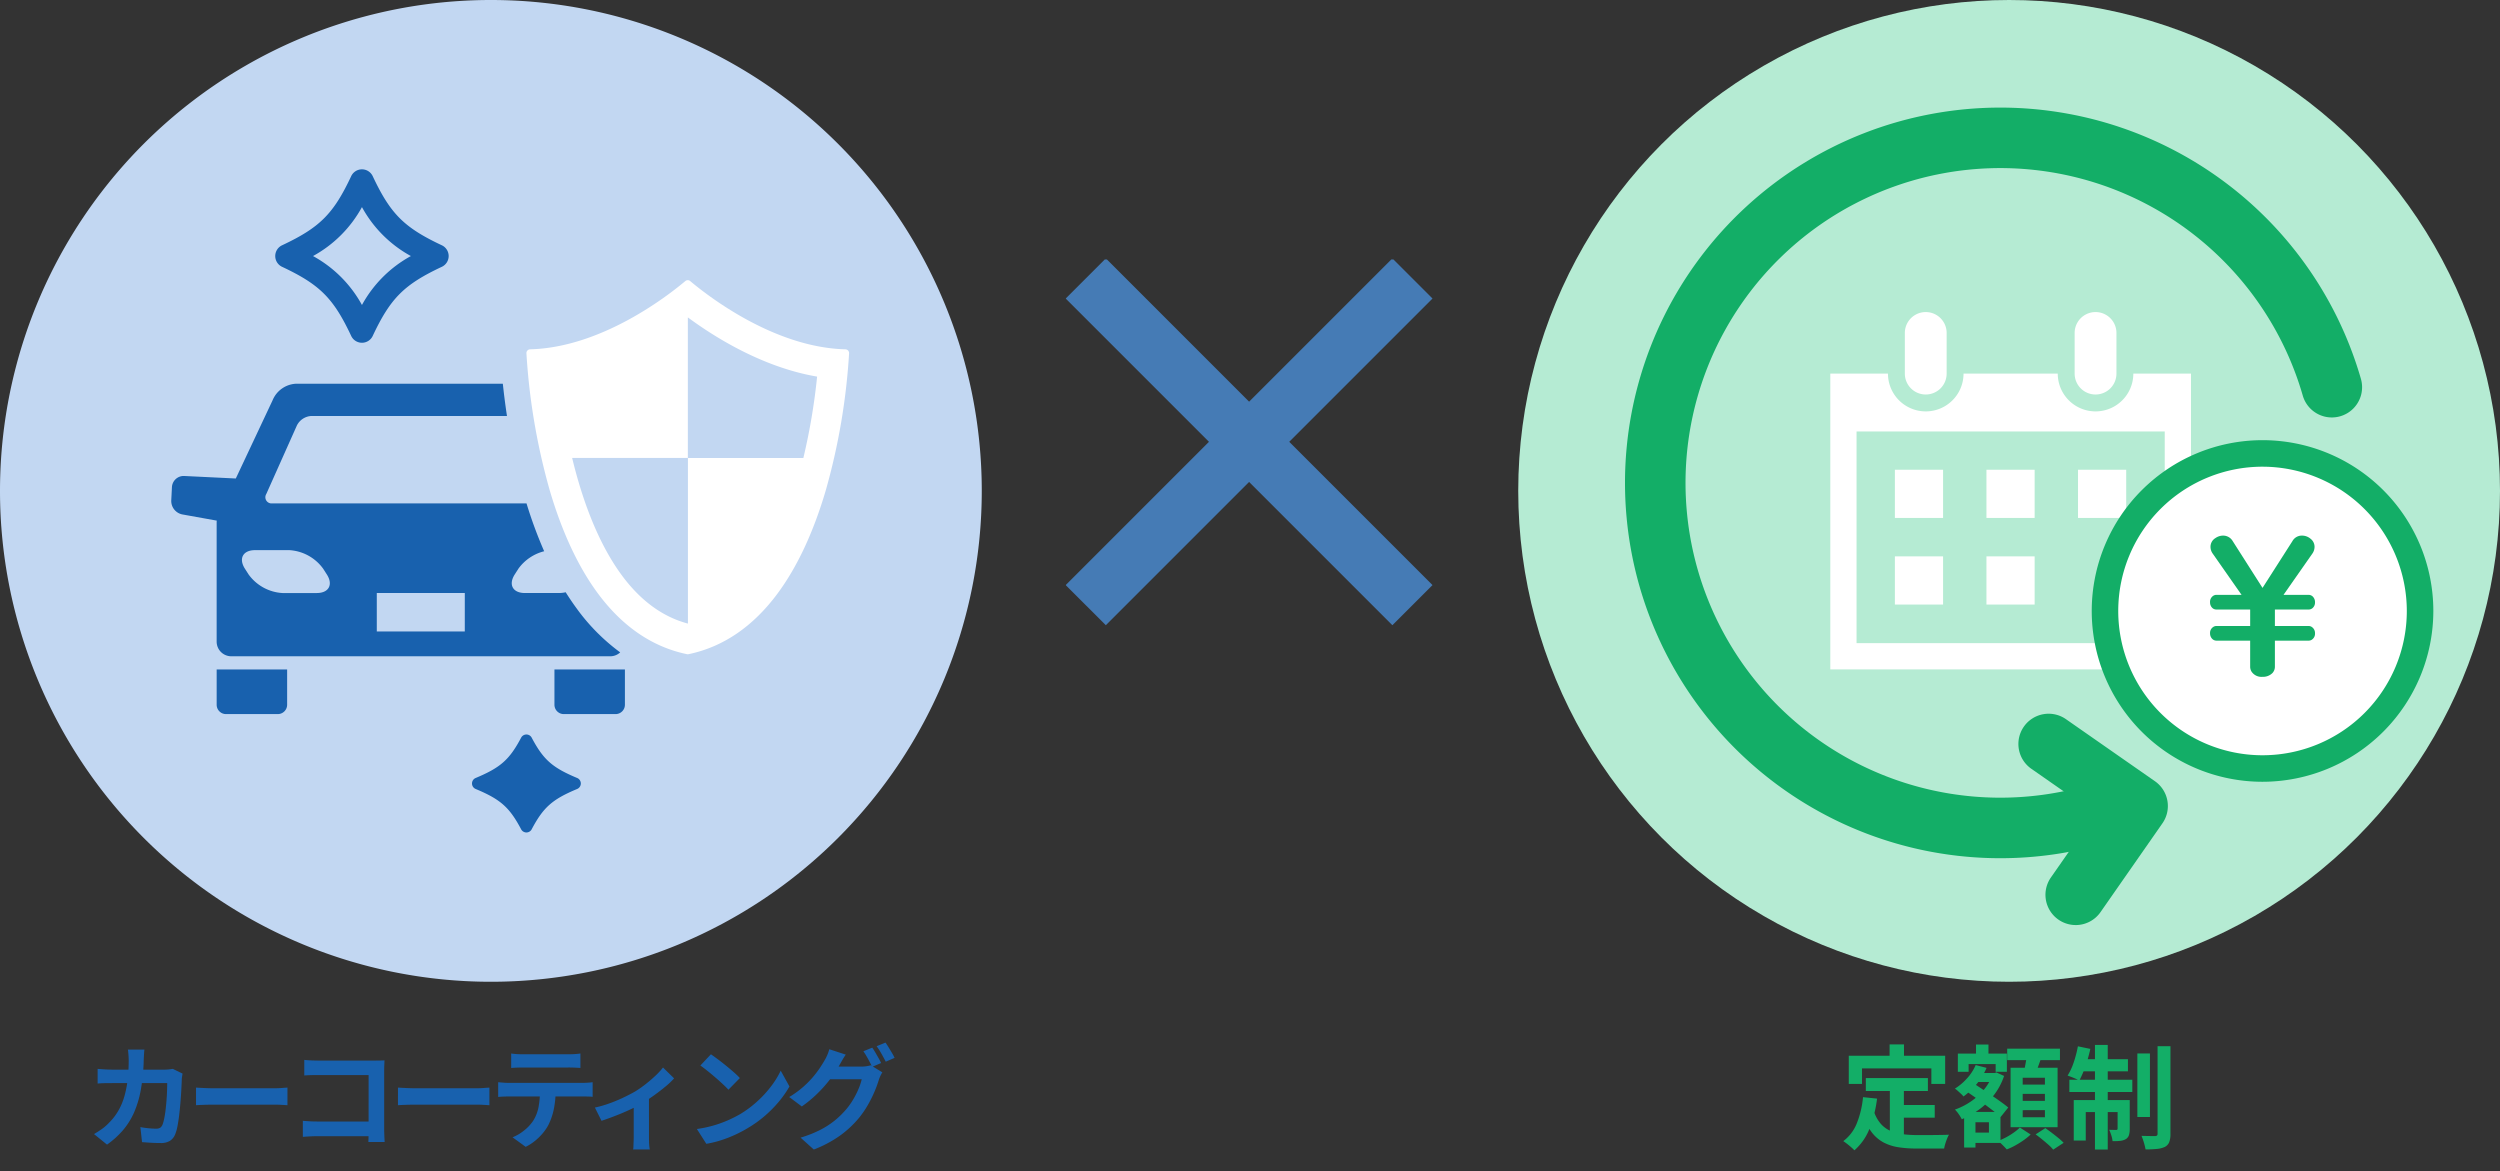 <svg xmlns="http://www.w3.org/2000/svg" xmlns:xlink="http://www.w3.org/1999/xlink" width="713" height="334" viewBox="0 0 713 334"><rect x="0" y="0" width="713" height="334" fill="#333333" stroke="none"/><defs><clipPath id="a"><rect width="713" height="334" transform="translate(-7421 -1480)" fill="#fff" stroke="#707070" stroke-width="1"/></clipPath><clipPath id="b"><rect width="105" height="105" transform="translate(911 1612)" fill="none" stroke="rgba(0,0,0,0)" stroke-width="1"/></clipPath><clipPath id="c"><rect width="102.87" height="101.904" fill="#fff"/></clipPath><clipPath id="d"><rect width="97.427" height="97.424" fill="none"/></clipPath><clipPath id="e"><rect width="210.22" height="233.185" fill="#13ae67"/></clipPath><clipPath id="f"><rect width="193.319" height="189.13" fill="#e3edfa"/></clipPath></defs><g transform="translate(7421 1480)" clip-path="url(#a)"><g transform="translate(-8028 -3017.693)"><path d="M-98.816-25.664q-.064.544-.112,1.408l-.08,1.44a56.132,56.132,0,0,1-.8,8.464,29.416,29.416,0,0,1-1.92,6.544A20.538,20.538,0,0,1-104.9-2.7a24.933,24.933,0,0,1-4.576,4.144l-3.712-3.008q.992-.576,2.128-1.36A12.675,12.675,0,0,0-108.992-4.7a16.393,16.393,0,0,0,2.656-3.376,18.056,18.056,0,0,0,1.744-4.032,29.1,29.1,0,0,0,.976-4.816,48.082,48.082,0,0,0,.32-5.792q0-.352-.032-.912t-.08-1.1q-.048-.544-.112-.928Zm10.88,6.848q-.064.384-.144.9a5.53,5.53,0,0,0-.08.8q-.032,1.024-.112,2.624t-.224,3.44q-.144,1.84-.352,3.664t-.5,3.376a12.692,12.692,0,0,1-.7,2.544A3.907,3.907,0,0,1-91.536.368a4.859,4.859,0,0,1-2.64.624q-1.376,0-2.752-.08t-2.56-.176l-.48-4.288q1.184.224,2.368.336t2.112.112A2.065,2.065,0,0,0-94.3-3.376a2,2,0,0,0,.64-.848,10.667,10.667,0,0,0,.48-1.7q.224-1.056.384-2.368t.272-2.72q.112-1.408.16-2.736t.048-2.352h-15.616q-.8,0-1.984.016t-2.24.112V-20.16q1.024.1,2.176.16t2.048.064H-93.12A12.07,12.07,0,0,0-91.888-20q.624-.064,1.168-.16Zm3.84,4,1.472.08q.9.048,1.872.08t1.808.032H-61.76q1.12,0,2.112-.08t1.632-.112v5.024l-1.632-.1q-1.088-.064-2.112-.064H-78.944q-1.376,0-2.816.048t-2.336.112Zm30.88-7.9q.9.1,2.016.144t1.92.048h16.128q.7,0,1.552-.016t1.264-.048q-.032.544-.064,1.392t-.032,1.552V-3.072q0,.832.048,1.952T-30.3.7h-4.64q.032-.7.048-1.552t.016-1.712V-18.4H-49.248q-1.024,0-2.16.032t-1.808.1Zm-.416,17.376q.832.064,1.872.128t2.128.064h17.28V-.96H-49.5q-.928,0-2.128.064t-2,.128ZM-26.5-14.816l1.472.08q.9.048,1.872.08t1.808.032H-4.16q1.12,0,2.112-.08t1.632-.112v5.024l-1.632-.1q-1.088-.064-2.112-.064H-21.344q-1.376,0-2.816.048t-2.336.112ZM5.792-24.544a16.289,16.289,0,0,0,1.728.176q.928.048,1.7.048H22.08q.832,0,1.728-.048t1.728-.176v4.128q-.832-.064-1.728-.1t-1.728-.032H9.248q-.832,0-1.776.032t-1.68.1ZM2.08-16.352q.7.064,1.52.128t1.552.064h20.96q.512,0,1.392-.048t1.52-.144v4.16q-.576-.064-1.408-.08t-1.5-.016H5.152q-.7,0-1.552.032t-1.52.1Zm16.384,2.208a26.324,26.324,0,0,1-.544,5.616,18.192,18.192,0,0,1-1.568,4.464,13.152,13.152,0,0,1-1.536,2.24A16.413,16.413,0,0,1,12.608.352,13.735,13.735,0,0,1,9.92,2.08L6.176-.64A12.835,12.835,0,0,0,9.44-2.56a12.255,12.255,0,0,0,2.528-2.656,11.09,11.09,0,0,0,1.632-4.1,26.287,26.287,0,0,0,.416-4.8Zm11.2,5.024a32.482,32.482,0,0,0,4.24-1.232,43.163,43.163,0,0,0,4.048-1.7Q39.84-12.96,41.12-13.7a31.7,31.7,0,0,0,3.088-2.16q1.52-1.2,2.8-2.416a19.217,19.217,0,0,0,2.08-2.272l3.168,3.1a22.068,22.068,0,0,1-2.448,2.32q-1.52,1.264-3.28,2.528T43.008-10.3q-1.088.672-2.5,1.36T37.552-7.6q-1.552.656-3.1,1.232t-2.9,1.024ZM40.736-11.2l4.352-.832V-.64q0,.544.016,1.248t.08,1.3q.064.592.128.912H40.576a5.74,5.74,0,0,0,.08-.912q.016-.592.048-1.3T40.736-.64ZM62.752-24.32q.832.576,1.952,1.408t2.32,1.808q1.2.976,2.256,1.9a22.323,22.323,0,0,1,1.728,1.664l-3.264,3.328q-.608-.672-1.6-1.6T64-17.728q-1.152-.992-2.272-1.888t-1.984-1.5Zm-4,21.312A33.89,33.89,0,0,0,63.456-4a32.8,32.8,0,0,0,4.1-1.472A37.243,37.243,0,0,0,71.008-7.2,30.946,30.946,0,0,0,76-10.912a31.819,31.819,0,0,0,3.968-4.336,24.527,24.527,0,0,0,2.688-4.4l2.5,4.512a29.794,29.794,0,0,1-2.992,4.288,34.436,34.436,0,0,1-4.016,4.08A33.45,33.45,0,0,1,73.312-3.3a36.286,36.286,0,0,1-3.52,1.872A35.991,35.991,0,0,1,65.808.144,30.035,30.035,0,0,1,61.44,1.216Zm50.016-23.2q.416.576.88,1.376t.912,1.6q.448.8.736,1.408l-2.56,1.088q-.48-.992-1.168-2.256a24.611,24.611,0,0,0-1.328-2.192Zm3.776-1.44q.416.576.912,1.392t.96,1.6a13.582,13.582,0,0,1,.72,1.36l-2.528,1.088q-.512-1.024-1.216-2.272a19.831,19.831,0,0,0-1.376-2.144Zm-.9,8.48a8.862,8.862,0,0,0-.576,1.072,10.457,10.457,0,0,0-.48,1.232,30.428,30.428,0,0,1-1.184,3.216,36.657,36.657,0,0,1-1.856,3.728,27.751,27.751,0,0,1-2.56,3.744,29.408,29.408,0,0,1-5.328,4.992A34.045,34.045,0,0,1,92.1,2.848L88.32-.544a33.136,33.136,0,0,0,5.632-2.224A23.965,23.965,0,0,0,98.08-5.44a25,25,0,0,0,3.136-3.04,19.858,19.858,0,0,0,2.032-2.816,24.182,24.182,0,0,0,1.6-3.136,16.15,16.15,0,0,0,.912-2.752H94.976L96.448-20.8h9.12a10.3,10.3,0,0,0,1.52-.112,8.527,8.527,0,0,0,1.264-.272Zm-10.432-5.056q-.576.832-1.12,1.792t-.832,1.472a33.566,33.566,0,0,1-2.688,3.984,37.85,37.85,0,0,1-3.6,4,34.334,34.334,0,0,1-4.3,3.536l-3.584-2.688A27.707,27.707,0,0,0,88.8-14.784a27.184,27.184,0,0,0,2.784-2.736,28.651,28.651,0,0,0,2.048-2.624q.864-1.264,1.44-2.288a10.6,10.6,0,0,0,.816-1.552,10.517,10.517,0,0,0,.624-1.776Z" transform="translate(747 1862.693)" fill="#1861ae"/><path d="M-40.864-17.536h17.7v3.68h-17.7ZM-32-9.856h10.784V-6.24H-32Zm-2.016-5.536h4V.064l-4-.48Zm-7.648,3.3,4,.416A34.565,34.565,0,0,1-39.84-3.04a15.819,15.819,0,0,1-4.288,6.112,12.224,12.224,0,0,0-.9-.864q-.576-.512-1.2-.992T-47.3.448a11.735,11.735,0,0,0,3.9-5.168A26.826,26.826,0,0,0-41.664-12.1Zm3.1,4.032a10.234,10.234,0,0,0,1.936,3.536A7.863,7.863,0,0,0-33.84-2.48a13.088,13.088,0,0,0,3.472.944,29.789,29.789,0,0,0,4,.256h3.344q1.072,0,2.192-.016l2.08-.032q.96-.016,1.6-.048a8.013,8.013,0,0,0-.56,1.168q-.272.688-.5,1.424a10.04,10.04,0,0,0-.32,1.344H-26.56a31.652,31.652,0,0,1-5.12-.384A13.389,13.389,0,0,1-35.888.784a10.494,10.494,0,0,1-3.328-2.9A16.856,16.856,0,0,1-41.7-7.04Zm4.48-19.072h4.1v5.824h-4.1ZM-45.728-23.9H-18.24v8.032h-3.936v-4.416H-41.952v4.416h-3.776ZM-10.5-18.976H-4.16v2.56H-10.5ZM-9.44-27.1h3.552v5.024H-9.44ZM-11.1-7.872h8.64V.96H-11.1V-1.984H-5.76V-4.928H-11.1Zm-3.52-16.64H-.64v5.184h-3.2v-2.208h-7.712v2.208h-3.072Zm1.792,16.64H-9.6V2.272h-3.232Zm8.064-11.1h.608l.544-.16,2.176.992a18.735,18.735,0,0,1-2.848,5.392A20.764,20.764,0,0,1-8.48-8.624,23.416,23.416,0,0,1-13.5-5.792a10.613,10.613,0,0,0-.864-1.44,8.233,8.233,0,0,0-1.088-1.312,19.5,19.5,0,0,0,4.528-2.3,17.975,17.975,0,0,0,3.76-3.408,13.728,13.728,0,0,0,2.4-4.208Zm-4.768-2.272,3.1.8a18.335,18.335,0,0,1-2.832,4.624,20.032,20.032,0,0,1-3.76,3.536,4.884,4.884,0,0,0-.672-.736q-.448-.416-.928-.848a6.608,6.608,0,0,0-.832-.656,16.368,16.368,0,0,0,3.472-2.944A13.708,13.708,0,0,0-9.536-21.248Zm-2.88,7.36,2.016-2.3q1.184.768,2.592,1.7t2.816,1.888q1.408.96,2.656,1.856t2.08,1.6l-2.176,2.72a25.021,25.021,0,0,0-2-1.7q-1.2-.928-2.576-1.952T-9.792-12.1Q-11.2-13.088-12.416-13.888ZM-.544-25.92H14.5v3.264H-.544Zm4.416,12.9v1.984h6.336v-1.984Zm0,4.64v2.016h6.336V-8.384Zm0-9.248v1.952h6.336v-1.952ZM.416-20.48H13.824V-3.52H.416Zm4.672-3.712,4.192.512q-.48,1.44-1.008,2.864T7.3-18.368l-3.168-.608q.192-.768.368-1.68t.336-1.84Q4.992-23.424,5.088-24.192ZM3.072-3.424,6.144-1.44A17.24,17.24,0,0,1,4.16.176a25.177,25.177,0,0,1-2.4,1.5A18.932,18.932,0,0,1-.672,2.816Q-1.12,2.3-1.824,1.6T-3.136.384A17.225,17.225,0,0,0-.8-.672,20.391,20.391,0,0,0,1.408-2.048,13.582,13.582,0,0,0,3.072-3.424Zm4.48,1.952,2.784-1.792q.864.608,1.856,1.36T14.08-.416A16.294,16.294,0,0,1,15.552.928L12.576,2.88A11.264,11.264,0,0,0,11.232,1.5Q10.368.736,9.392-.064T7.552-1.472ZM36.576-24.544H40.16V-6.432H36.576Zm5.76-2.08h3.68v24.96a6.551,6.551,0,0,1-.352,2.4A2.656,2.656,0,0,1,44.448,2.08a6.677,6.677,0,0,1-2.288.592,32.008,32.008,0,0,1-3.248.144A15.249,15.249,0,0,0,38.448.9a19.261,19.261,0,0,0-.688-1.952q1.248.032,2.352.048t1.52.016a1.027,1.027,0,0,0,.544-.16.688.688,0,0,0,.16-.544ZM24.48-26.976h3.648V2.848H24.48Zm6.464,15.712H34.4v8.192a6.151,6.151,0,0,1-.224,1.824A2.112,2.112,0,0,1,33.248-.1a4.3,4.3,0,0,1-1.632.48A16.41,16.41,0,0,1,29.5.448a8.085,8.085,0,0,0-.352-1.632,12.083,12.083,0,0,0-.608-1.6q.672.032,1.232.032h.784a.339.339,0,0,0,.384-.384Zm-12.512,0H32.288V-7.84H21.856V.288H18.432Zm-1.248-5.792H35.136v3.488H17.184Zm3.328-5.856H33.888v3.456H19.808Zm-.9-3.68,3.552.736a42.34,42.34,0,0,1-1.392,4.928A27.616,27.616,0,0,1,20-16.8a5.286,5.286,0,0,0-.976-.528q-.624-.272-1.248-.512t-1.1-.4a17.166,17.166,0,0,0,1.76-3.808A32.406,32.406,0,0,0,19.616-26.592Z" transform="translate(1180 1862.693)" fill="#13ae67"/><g transform="translate(0 -0.307)" clip-path="url(#b)"><path d="M41.022-8.109.159-48.972-40.7-8.109-52.152-19.557-11.289-60.42l-40.863-40.863L-40.7-112.731.159-71.868l40.863-40.863L52.47-101.283,11.607-60.42,52.47-19.557Z" transform="translate(963.083 1724.424)" fill="#457bb5"/></g><g transform="translate(-25 -0.307)"><circle cx="140" cy="140" r="140" transform="translate(1065 1538)" fill="#b5ebd3"/><g transform="translate(1154 1627)"><rect width="13.744" height="13.744" transform="translate(44.535 44.972)" fill="#fff"/><rect width="13.744" height="13.744" transform="translate(18.421 44.972)" fill="#fff"/><rect width="13.744" height="13.744" transform="translate(70.649 44.972)" fill="#fff"/><rect width="13.744" height="13.744" transform="translate(44.535 69.676)" fill="#fff"/><rect width="13.744" height="13.744" transform="translate(18.421 69.676)" fill="#fff"/><g clip-path="url(#c)"><path d="M86.425,97.155a10.776,10.776,0,1,1-21.553,0H38a10.776,10.776,0,1,1-21.553,0H0v84.352H83.208l19.662-19.662V97.155Zm8.955,61.506H80.024v15.356H7.491V113.649H95.38Z" transform="translate(0 -79.603)" fill="#fff"/><path d="M123.641,23.514a5.962,5.962,0,0,1-5.962-5.962V5.962a5.962,5.962,0,1,1,11.924,0v11.59a5.962,5.962,0,0,1-5.962,5.962" transform="translate(-96.419)" fill="#fff"/><path d="M391.69,23.514a5.962,5.962,0,0,1-5.962-5.962V5.962a5.962,5.962,0,1,1,11.924,0v11.59a5.962,5.962,0,0,1-5.962,5.962" transform="translate(-316.041)" fill="#fff"/></g></g><g transform="translate(1228.56 1663.538)"><g transform="translate(0 0)" clip-path="url(#d)"><path d="M92.4,47.473A44.931,44.931,0,1,1,47.473,2.542,44.931,44.931,0,0,1,92.4,47.473" transform="translate(1.24 1.239)" fill="#fff"/><path d="M48.714,97.424A48.712,48.712,0,1,1,97.427,48.711,48.768,48.768,0,0,1,48.714,97.424m0-89.861A41.149,41.149,0,1,0,89.862,48.711,41.2,41.2,0,0,0,48.714,7.563" transform="translate(0 0)" fill="#13ae67"/><path d="M31.67,35.193l-8.2-11.729a3.322,3.322,0,0,1-.653-1.907A2.888,2.888,0,0,1,24.226,19a3.862,3.862,0,0,1,2.194-.705,3.158,3.158,0,0,1,2.742,1.593l8.49,13.323,8.517-13.323a3.057,3.057,0,0,1,2.664-1.593,3.777,3.777,0,0,1,2.533.915,2.891,2.891,0,0,1,1.123,2.3,3.384,3.384,0,0,1-.653,1.959l-8.2,11.729h7.132a1.684,1.684,0,0,1,1.2.47,2.232,2.232,0,0,1,.653,1.647,2.085,2.085,0,0,1-.784,1.723,1.714,1.714,0,0,1-1.071.341H41.179v4.7h9.586a1.637,1.637,0,0,1,1.123.417,2.092,2.092,0,0,1,.732,1.672,2.031,2.031,0,0,1-.967,1.855,1.683,1.683,0,0,1-.888.235H41.179V55.62a2.652,2.652,0,0,1-.707,1.882,3.784,3.784,0,0,1-2.846,1.071,3.39,3.39,0,0,1-3.109-1.489,2.7,2.7,0,0,1-.391-1.464V48.254H24.538a1.684,1.684,0,0,1-1.2-.47,2.236,2.236,0,0,1-.653-1.647,2,2,0,0,1,.863-1.749,1.611,1.611,0,0,1,.992-.312h9.588v-4.7H24.538a1.65,1.65,0,0,1-1.254-.5,2.177,2.177,0,0,1-.6-1.566,2.058,2.058,0,0,1,.967-1.882,1.7,1.7,0,0,1,.888-.235Z" transform="translate(11.061 8.919)" fill="#13ae67"/></g></g><g transform="translate(1095.451 1568.639)"><g clip-path="url(#e)"><path d="M107.087,214.125A107.039,107.039,0,1,1,209.879,77.4,8.626,8.626,0,0,1,193.3,82.185,89.78,89.78,0,1,0,131.94,193.339a8.627,8.627,0,0,1,4.783,16.578,106.773,106.773,0,0,1-29.637,4.208" transform="translate(0 0)" fill="#13ae67"/><path d="M94.357,180.526a8.629,8.629,0,0,1-7.07-13.561l12.723-18.248L81.762,135.993a8.626,8.626,0,1,1,9.866-14.152L116.953,139.5a8.626,8.626,0,0,1,2.144,12.01l-17.656,25.326a8.615,8.615,0,0,1-7.084,3.694" transform="translate(34.176 52.66)" fill="#13ae67"/></g></g></g><g transform="translate(27 -0.307)"><path d="M140,0A140,140,0,1,1,0,140,140,140,0,0,1,140,0Z" transform="translate(580 1538)" fill="#c2d7f2"/><g transform="translate(628.841 1586.294)"><g clip-path="url(#f)"><path d="M112.175,49.462a3.392,3.392,0,0,1-3.069-1.949c-5.067-10.777-8.936-14.646-19.713-19.713a3.392,3.392,0,0,1,0-6.139c10.777-5.067,14.646-8.936,19.713-19.713a3.392,3.392,0,0,1,6.138,0c5.067,10.777,8.936,14.646,19.713,19.713a3.392,3.392,0,0,1,0,6.139c-10.777,5.067-14.646,8.936-19.713,19.713a3.391,3.391,0,0,1-3.069,1.949M98.217,24.731a35.075,35.075,0,0,1,13.958,13.958,35.076,35.076,0,0,1,13.958-13.958,35.073,35.073,0,0,1-13.958-13.958A35.072,35.072,0,0,1,98.217,24.731" transform="translate(-57.787)" fill="#1861ae"/><path d="M282.9,487.648c-7.108-2.968-9.656-5.227-12.981-11.508a1.7,1.7,0,0,0-3,0c-3.325,6.281-5.873,8.539-12.981,11.508a1.7,1.7,0,0,0,0,3.13c7.108,2.968,9.656,5.227,12.981,11.507a1.7,1.7,0,0,0,3,0c3.325-6.281,5.873-8.54,12.981-11.508a1.7,1.7,0,0,0,0-3.13" transform="translate(-167.127 -314.058)" fill="#1861ae"/><path d="M322.232,420.576v10.067a2.664,2.664,0,0,0,2.656,2.656h14.785a2.664,2.664,0,0,0,2.656-2.656V420.576Z" transform="translate(-212.945 -277.935)" fill="#1861ae"/><path d="M38.188,420.576v10.067a2.664,2.664,0,0,0,2.656,2.656H55.629a2.664,2.664,0,0,0,2.656-2.656V420.576Z" transform="translate(-25.236 -277.935)" fill="#1861ae"/><path d="M115.787,244.6q-1.7-2.295-3.294-4.837a9.127,9.127,0,0,1-1.891.215h-9.741c-3.458,0-4.763-2.384-2.9-5.3l1.047-1.637a12.985,12.985,0,0,1,7.347-4.977,124.449,124.449,0,0,1-5.036-13.654H28.84a1.759,1.759,0,0,1-1.734-2.674l8.741-19.575a4.919,4.919,0,0,1,4.122-2.674H95.749c-.52-3.424-.9-6.537-1.183-9.2H35.6a7.63,7.63,0,0,0-6.7,4.728l-10.49,22.3L3.695,206.6a3.356,3.356,0,0,0-3.5,3.18L0,213.626a3.924,3.924,0,0,0,3.131,3.934l9.851,1.77a4.148,4.148,0,0,0-.035.516v33.992a4.183,4.183,0,0,0,4.183,4.183H125.2a4.164,4.164,0,0,0,2.836-1.114,56.89,56.89,0,0,1-12.25-12.3m-74.312-4.622H31.734a12.832,12.832,0,0,1-9.675-5.3l-1.047-1.637c-1.863-2.913-.558-5.3,2.9-5.3h9.741a12.833,12.833,0,0,1,9.675,5.3l1.047,1.637c1.863,2.913.558,5.3-2.9,5.3m42.242,10.966H58.62V239.979h25.1Z" transform="translate(0 -119.143)" fill="#1861ae"/><path d="M390.407,113.272a1.07,1.07,0,0,0-.759-.344c-20.226-.516-39.006-15.033-44.28-19.47a1.071,1.071,0,0,0-1.378,0c-5.274,4.437-24.055,18.954-44.28,19.47a1.07,1.07,0,0,0-1.041,1.128,183.1,183.1,0,0,0,6.653,39.111c3.525,11.977,8.166,21.889,13.792,29.463,6.979,9.394,15.508,15.2,25.347,17.245a1.057,1.057,0,0,0,.436,0c9.839-2.048,18.367-7.85,25.347-17.245,5.627-7.573,10.268-17.486,13.793-29.463a183.185,183.185,0,0,0,6.654-39.111,1.072,1.072,0,0,0-.283-.784m-12.762,30.647H344.731v47.2l-.052.015c-7.1-1.887-13.381-6.457-18.693-13.607-5.023-6.761-9.212-15.769-12.452-26.774-.679-2.306-1.285-4.6-1.828-6.852h33V103.821c7.662,5.663,21.367,14.253,36.866,16.887a178.23,178.23,0,0,1-3.923,23.211" transform="translate(-197.372 -61.595)" fill="#fff"/></g></g></g></g></g></svg>